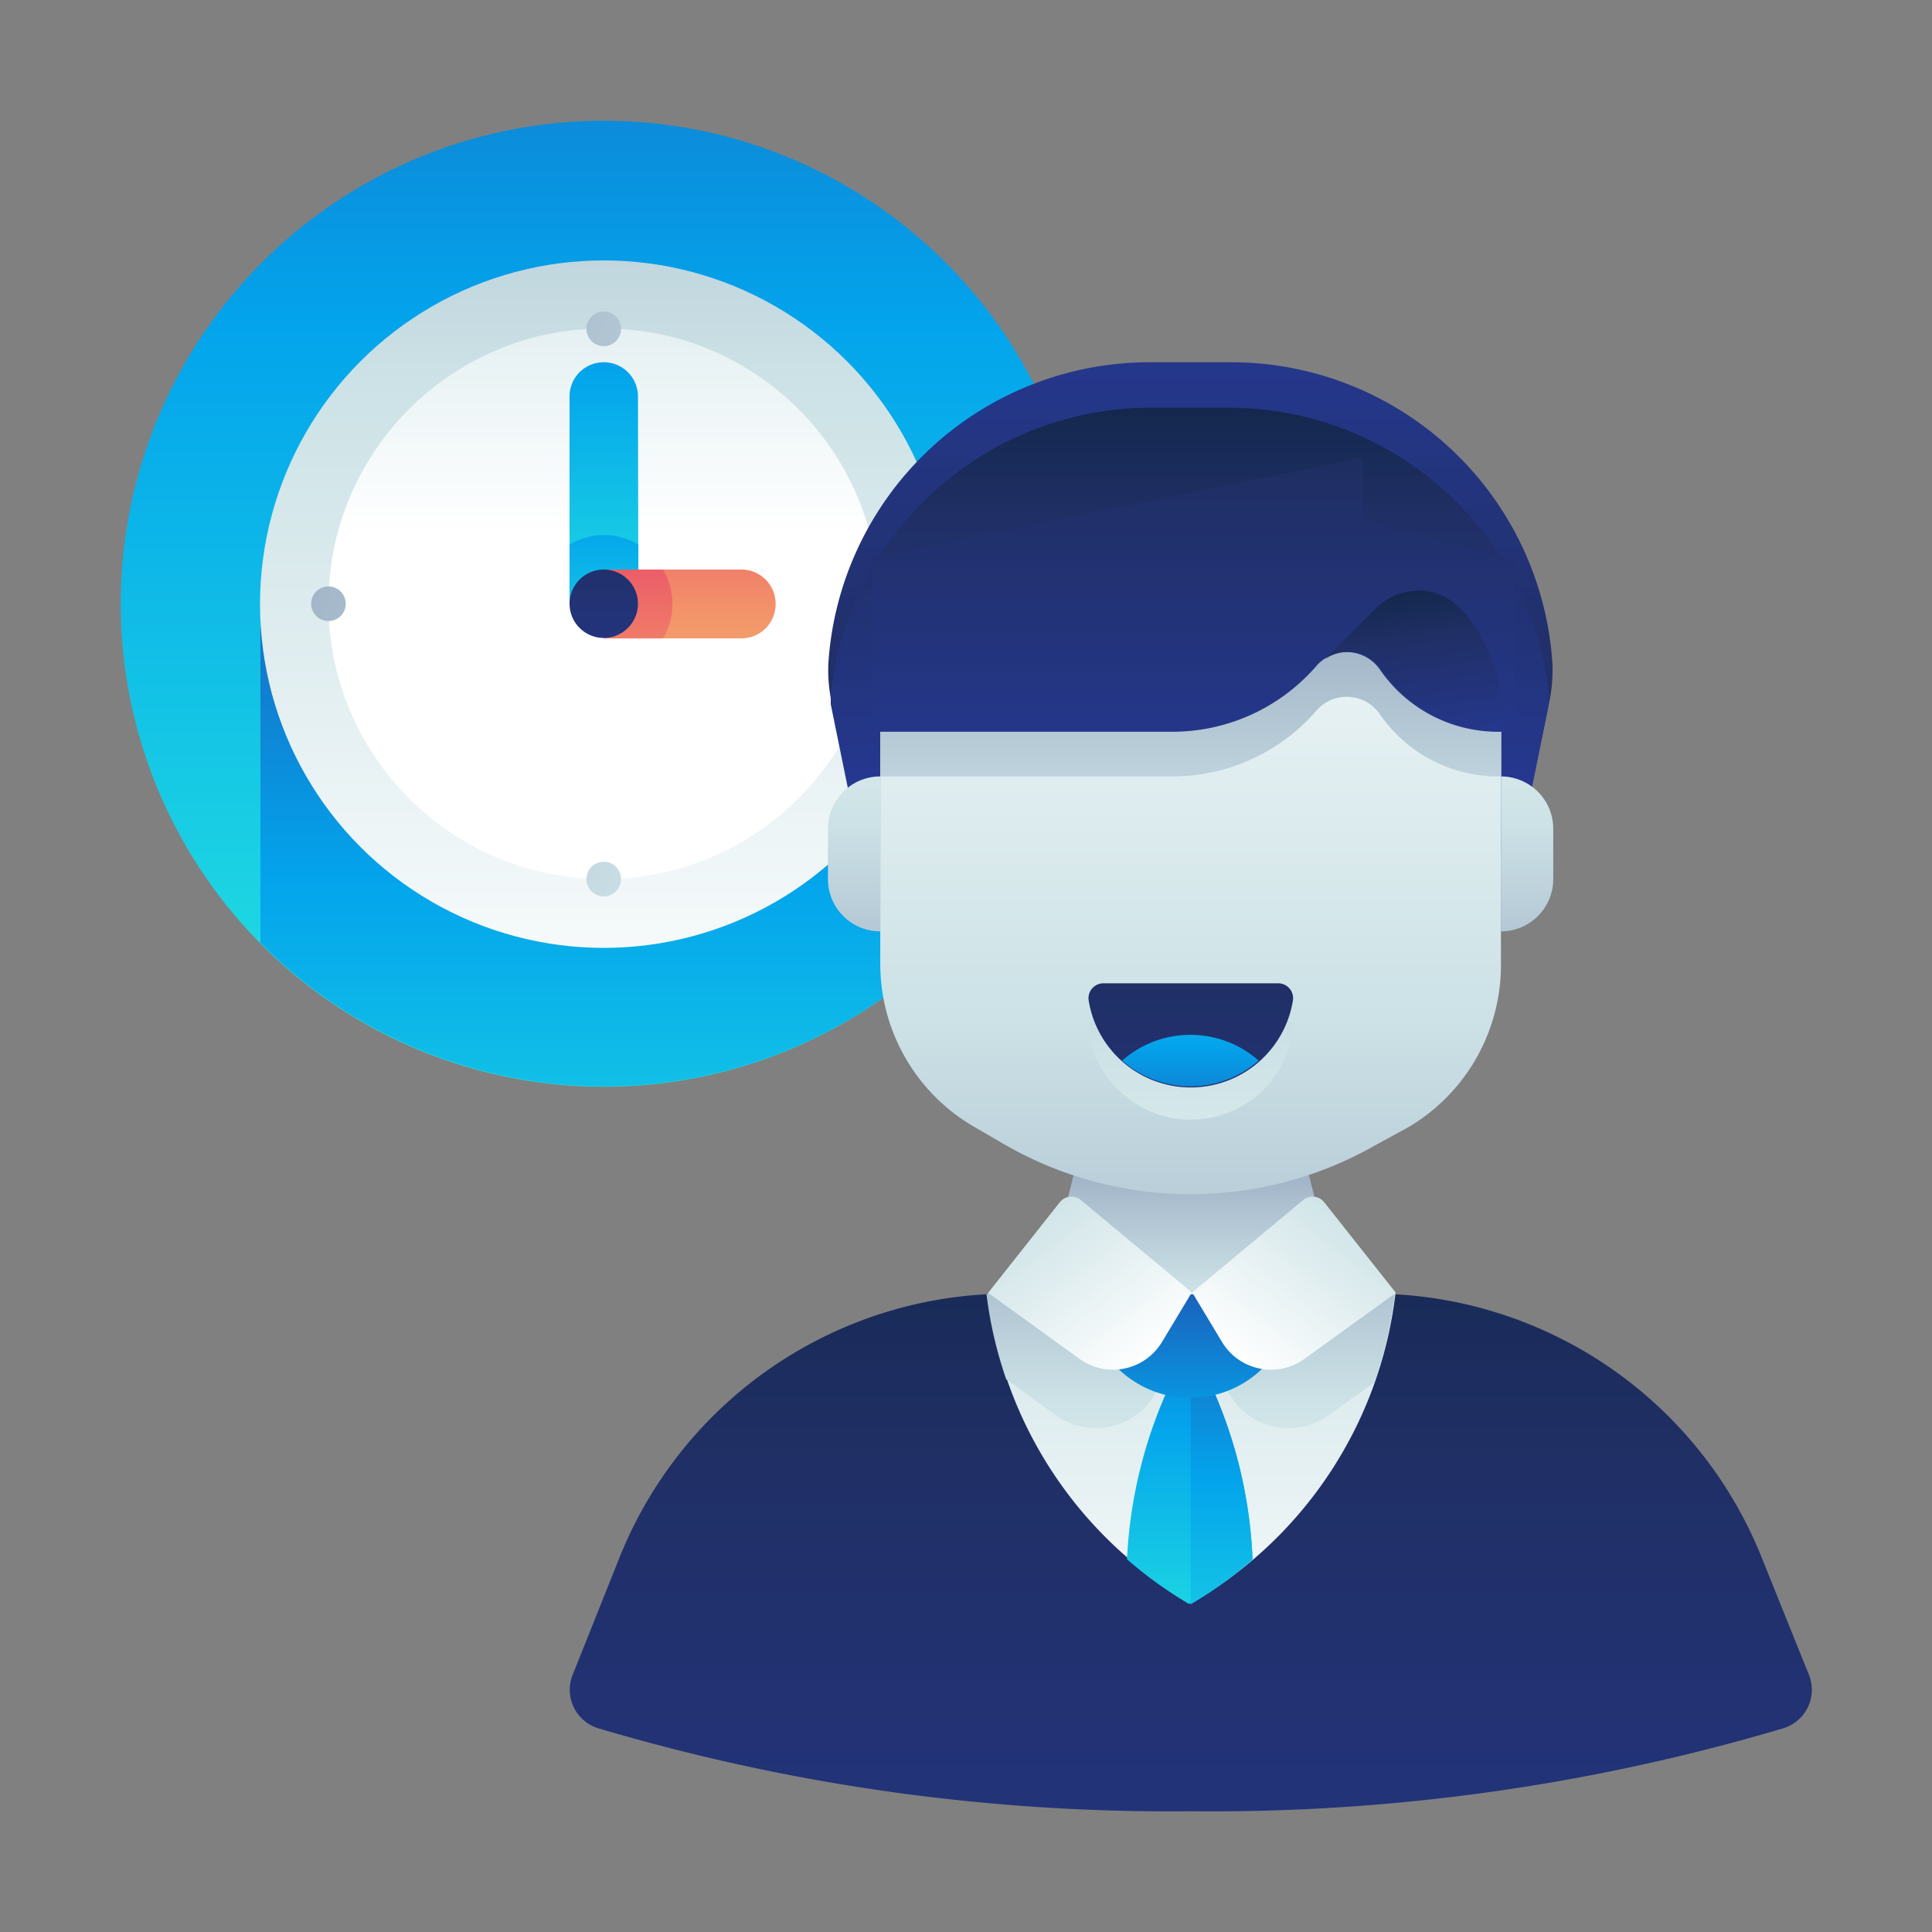 <svg id="Layer_1" data-name="Layer 1" xmlns="http://www.w3.org/2000/svg" xmlns:xlink="http://www.w3.org/1999/xlink" viewBox="0 0 48 48"><rect x="0" y="0" width="48" height="48" fill="#808080" stroke="none"/><defs><style>.cls-1{fill:url(#linear-gradient);}.cls-2{fill:url(#linear-gradient-2);}.cls-3{fill:url(#linear-gradient-3);}.cls-4{fill:url(#linear-gradient-4);}.cls-5{fill:url(#linear-gradient-5);}.cls-6{fill:url(#linear-gradient-6);}.cls-7{fill:url(#linear-gradient-7);}.cls-8{fill:url(#linear-gradient-8);}.cls-9{fill:url(#linear-gradient-9);}.cls-10{fill:url(#linear-gradient-10);}.cls-11{fill:url(#linear-gradient-11);}.cls-12{fill:url(#linear-gradient-12);}.cls-13{fill:url(#linear-gradient-13);}.cls-14{fill:url(#linear-gradient-14);}.cls-15{fill:url(#linear-gradient-15);}.cls-16{fill:url(#linear-gradient-16);}.cls-17{fill:url(#linear-gradient-17);}.cls-18{fill:url(#linear-gradient-18);}.cls-19{fill:url(#linear-gradient-19);}.cls-20{fill:url(#linear-gradient-20);}.cls-21{fill:url(#linear-gradient-21);}.cls-22{fill:url(#linear-gradient-22);}.cls-23{fill:url(#linear-gradient-23);}.cls-24{fill:url(#linear-gradient-24);}.cls-25{fill:url(#linear-gradient-25);}.cls-26{fill:url(#linear-gradient-26);}.cls-27{fill:url(#linear-gradient-27);}.cls-28{fill:url(#linear-gradient-28);}.cls-29{fill:url(#linear-gradient-29);}.cls-30{fill:url(#linear-gradient-30);}.cls-31{fill:url(#linear-gradient-31);}.cls-32{fill:url(#linear-gradient-32);}.cls-33{fill:url(#linear-gradient-33);}.cls-34{fill:url(#linear-gradient-34);}</style><linearGradient id="linear-gradient" x1="15" y1="28.9" x2="15" y2="-11.16" gradientUnits="userSpaceOnUse"><stop offset="0" stop-color="#27e9de"/><stop offset="0.52" stop-color="#03a4ec"/><stop offset="1" stop-color="#2547a8"/></linearGradient><linearGradient id="linear-gradient-2" x1="15" y1="34.67" x2="15" y2="10.01" xlink:href="#linear-gradient"/><linearGradient id="linear-gradient-3" x1="15" y1="26.78" x2="15" y2="-6.62" gradientUnits="userSpaceOnUse"><stop offset="0" stop-color="#fff"/><stop offset="0.52" stop-color="#cce2e6"/><stop offset="1" stop-color="#8fa1bb"/></linearGradient><linearGradient id="linear-gradient-4" x1="15" y1="13.29" x2="15" y2="-5.93" xlink:href="#linear-gradient-3"/><linearGradient id="linear-gradient-5" x1="15" y1="16.89" x2="15" y2="2.21" xlink:href="#linear-gradient"/><linearGradient id="linear-gradient-6" x1="15" y1="17.93" x2="15" y2="8.48" xlink:href="#linear-gradient"/><linearGradient id="linear-gradient-7" x1="17.14" y1="19.18" x2="17.14" y2="11.07" gradientUnits="userSpaceOnUse"><stop offset="0" stop-color="#f3c57a"/><stop offset="0.49" stop-color="#f39369"/><stop offset="1" stop-color="#e94867"/></linearGradient><linearGradient id="linear-gradient-8" x1="15.86" y1="21.32" x2="15.86" y2="12.96" xlink:href="#linear-gradient-7"/><linearGradient id="linear-gradient-9" x1="21.7" y1="16.64" x2="22.16" y2="11.47" xlink:href="#linear-gradient"/><linearGradient id="linear-gradient-10" x1="38.43" y1="20.41" x2="6.94" y2="3.95" xlink:href="#linear-gradient-3"/><linearGradient id="linear-gradient-11" x1="32.81" y1="31.15" x2="1.32" y2="14.69" xlink:href="#linear-gradient-3"/><linearGradient id="linear-gradient-12" x1="34.15" y1="28.58" x2="2.66" y2="12.13" xlink:href="#linear-gradient-3"/><linearGradient id="linear-gradient-13" x1="15" y1="18.78" x2="15" y2="9.34" gradientUnits="userSpaceOnUse"><stop offset="0" stop-color="#273a9b"/><stop offset="0.56" stop-color="#202f65"/><stop offset="1" stop-color="#021e2f"/></linearGradient><linearGradient id="linear-gradient-14" x1="29.58" y1="36.39" x2="29.58" y2="28.03" xlink:href="#linear-gradient-3"/><linearGradient id="linear-gradient-15" x1="29.58" y1="59.91" x2="29.58" y2="17.8" xlink:href="#linear-gradient-13"/><linearGradient id="linear-gradient-16" x1="29.58" y1="43.21" x2="29.58" y2="18" xlink:href="#linear-gradient-3"/><linearGradient id="linear-gradient-17" x1="27.04" y1="40.89" x2="27.04" y2="29.11" xlink:href="#linear-gradient-3"/><linearGradient id="linear-gradient-18" x1="32.15" y1="40.89" x2="32.15" y2="29.11" xlink:href="#linear-gradient-3"/><linearGradient id="linear-gradient-19" x1="29.58" y1="41.97" x2="29.58" y2="29.32" xlink:href="#linear-gradient"/><linearGradient id="linear-gradient-20" x1="30.35" y1="43.64" x2="30.35" y2="30.38" xlink:href="#linear-gradient"/><linearGradient id="linear-gradient-21" x1="29.58" y1="40.75" x2="29.58" y2="30.75" xlink:href="#linear-gradient"/><linearGradient id="linear-gradient-22" x1="29.58" y1="5.73" x2="29.58" y2="26.33" xlink:href="#linear-gradient-13"/><linearGradient id="linear-gradient-23" x1="29.58" y1="21.18" x2="29.58" y2="6.33" xlink:href="#linear-gradient-13"/><linearGradient id="linear-gradient-24" x1="29.58" y1="9.78" x2="29.58" y2="39.61" xlink:href="#linear-gradient-3"/><linearGradient id="linear-gradient-25" x1="29.58" y1="29.25" x2="29.58" y2="13.56" xlink:href="#linear-gradient-3"/><linearGradient id="linear-gradient-26" x1="29.58" y1="36.5" x2="29.58" y2="16.26" xlink:href="#linear-gradient-3"/><linearGradient id="linear-gradient-27" x1="21.21" y1="13.11" x2="21.21" y2="27.24" xlink:href="#linear-gradient-3"/><linearGradient id="linear-gradient-28" x1="-164.93" y1="13.11" x2="-164.93" y2="27.24" gradientTransform="matrix(-1, 0, 0, 1, -126.98, 0)" xlink:href="#linear-gradient-3"/><linearGradient id="linear-gradient-29" x1="29.58" y1="35.69" x2="29.58" y2="15.46" xlink:href="#linear-gradient-13"/><linearGradient id="linear-gradient-30" x1="29.58" y1="22.23" x2="29.58" y2="29.38" xlink:href="#linear-gradient"/><linearGradient id="linear-gradient-31" x1="29.66" y1="21.18" x2="29.66" y2="4.81" xlink:href="#linear-gradient-13"/><linearGradient id="linear-gradient-32" x1="28.4" y1="33.94" x2="22.68" y2="26.43" xlink:href="#linear-gradient-3"/><linearGradient id="linear-gradient-33" x1="-172.87" y1="33.94" x2="-178.59" y2="26.43" gradientTransform="matrix(-1, 0, 0, 1, -142.03, 0)" xlink:href="#linear-gradient-3"/><linearGradient id="linear-gradient-34" x1="35.39" y1="19.3" x2="34.61" y2="13.2" xlink:href="#linear-gradient-13"/></defs><title>employee, account, business, time, clock</title><circle class="cls-1" cx="15" cy="15" r="12"/><path class="cls-2" d="M23.54,15H6.47v8.42a12,12,0,0,0,17.08,0Z"/><circle class="cls-3" cx="15" cy="15.01" r="8.54"/><circle class="cls-4" cx="15" cy="15" r="6.84"/><path class="cls-5" d="M15.86,15H14.15V9.87A.85.85,0,0,1,15,9h0a.85.85,0,0,1,.85.85Z"/><path class="cls-6" d="M15.86,13.53a1.66,1.66,0,0,0-1.71,0V15h1.71Z"/><path class="cls-7" d="M18.42,15.86H15V14.15h3.42a.85.85,0,0,1,.85.85h0A.85.85,0,0,1,18.42,15.86Z"/><path class="cls-8" d="M15,15.86h1.47a1.66,1.66,0,0,0,0-1.71H15Z"/><circle class="cls-9" cx="21.84" cy="15" r="0.43"/><circle class="cls-10" cx="15" cy="8.17" r="0.43"/><circle class="cls-11" cx="15" cy="21.84" r="0.43"/><circle class="cls-12" cx="8.16" cy="15" r="0.43"/><circle class="cls-13" cx="15" cy="15" r="0.85"/><path class="cls-14" d="M32.72,30l-.53-2.15H27l-.52,2.13a3.14,3.14,0,0,1-1.56,2l-.35.19,0,.23c.45.54,2.54.95,5,.95s4.59-.41,5-.95l0-.23-.33-.18A3.14,3.14,0,0,1,32.72,30Z"/><path class="cls-15" d="M44.93,41.58,43.77,38.7a10.43,10.43,0,0,0-9.69-6.56h-9a10.43,10.43,0,0,0-9.69,6.56l-1.15,2.88a1,1,0,0,0,.63,1.36A49.84,49.84,0,0,0,29.58,45,49.84,49.84,0,0,0,44.3,42.94,1,1,0,0,0,44.93,41.58Z"/><path class="cls-16" d="M34.09,32.14h-9l-.56,0a10.28,10.28,0,0,0,5.07,7.69,10.28,10.28,0,0,0,5.07-7.69Z"/><path class="cls-17" d="M24.51,32.16A10.22,10.22,0,0,0,25,34.27l1.23.89a1.7,1.7,0,0,0,2.45-.5l.89-1.47-1.22-1.05H25.07Z"/><path class="cls-18" d="M34.09,32.14h-3.2l-1.22,1.05.89,1.47a1.7,1.7,0,0,0,2.45.5l1.13-.81a10.22,10.22,0,0,0,.51-2.18Z"/><path class="cls-19" d="M31.12,38.74a11.62,11.62,0,0,0-1.54-5.32A11.62,11.62,0,0,0,28,38.74a10.29,10.29,0,0,0,1.54,1.11A10.28,10.28,0,0,0,31.12,38.74Z"/><path class="cls-20" d="M29.58,39.86h0a10.28,10.28,0,0,0,1.54-1.11,11.62,11.62,0,0,0-1.54-5.32h0Z"/><path class="cls-21" d="M27,32.16a2.57,2.57,0,0,0,5.14,0Z"/><path class="cls-22" d="M30.58,9h-2a8,8,0,0,0-8,7.49,3.85,3.85,0,0,0,.09,1l.76,3.72H37.72l.76-3.72a3.85,3.85,0,0,0,.09-1A8,8,0,0,0,30.58,9Z"/><path class="cls-23" d="M30.58,10.13h-2a8,8,0,0,0-7.94,7.1c0,.09,0,.18,0,.27l.76,3.72H37.72l.76-3.72c0-.09,0-.18,0-.27A8,8,0,0,0,30.58,10.13Z"/><path class="cls-24" d="M37.29,23.94V16.45l-7.71-3.61-7.71,3.61v7.49A4.68,4.68,0,0,0,24.21,28l.74.43a9.26,9.26,0,0,0,9.26,0L35,28A4.68,4.68,0,0,0,37.29,23.94Z"/><path class="cls-25" d="M27.66,13.74l-5.79,2.71v2.84h7.26a4.73,4.73,0,0,0,3.58-1.64,1,1,0,0,1,1.57.09,3.56,3.56,0,0,0,2.94,1.55h.08V16.45l-7-3.26Z"/><path class="cls-26" d="M27.41,25.23a.37.37,0,0,0-.36.44,2.57,2.57,0,0,0,5.07,0,.37.37,0,0,0-.36-.44Z"/><path class="cls-27" d="M21.87,23.14h0a1.3,1.3,0,0,1-1.3-1.3V20.59a1.3,1.3,0,0,1,1.3-1.3h0Z"/><path class="cls-28" d="M37.29,23.14h0a1.3,1.3,0,0,0,1.3-1.3V20.59a1.3,1.3,0,0,0-1.3-1.3h0Z"/><path class="cls-29" d="M27.41,24.43a.37.37,0,0,0-.36.44,2.57,2.57,0,0,0,5.07,0,.37.37,0,0,0-.36-.44Z"/><path class="cls-30" d="M29.58,25.71a2.56,2.56,0,0,0-1.7.64,2.56,2.56,0,0,0,3.39,0A2.56,2.56,0,0,0,29.58,25.71Z"/><path class="cls-31" d="M33.87,12.92V11.36l-12.19,2.5v4.32h7.45a4.73,4.73,0,0,0,3.58-1.64,1,1,0,0,1,1.57.09,3.56,3.56,0,0,0,2.94,1.55h.42V13.93Z"/><path class="cls-32" d="M26.86,29.82a.37.37,0,0,0-.53.05l-1.78,2.25,0,0,2.27,1.64a1.42,1.42,0,0,0,2.05-.42l.74-1.23Z"/><path class="cls-33" d="M32.37,29.82a.37.37,0,0,1,.53.05l1.78,2.25,0,0-2.27,1.64a1.42,1.42,0,0,1-2.05-.42l-.74-1.23Z"/><path class="cls-34" d="M35.19,14.68a1.48,1.48,0,0,0-1,.43l-1.26,1.26a1,1,0,0,1,1.39.25,3.56,3.56,0,0,0,2.94,1.55h.08v-.35a4,4,0,0,0-1-2.64h0a1.48,1.48,0,0,0-1.11-.51Z"/></svg>